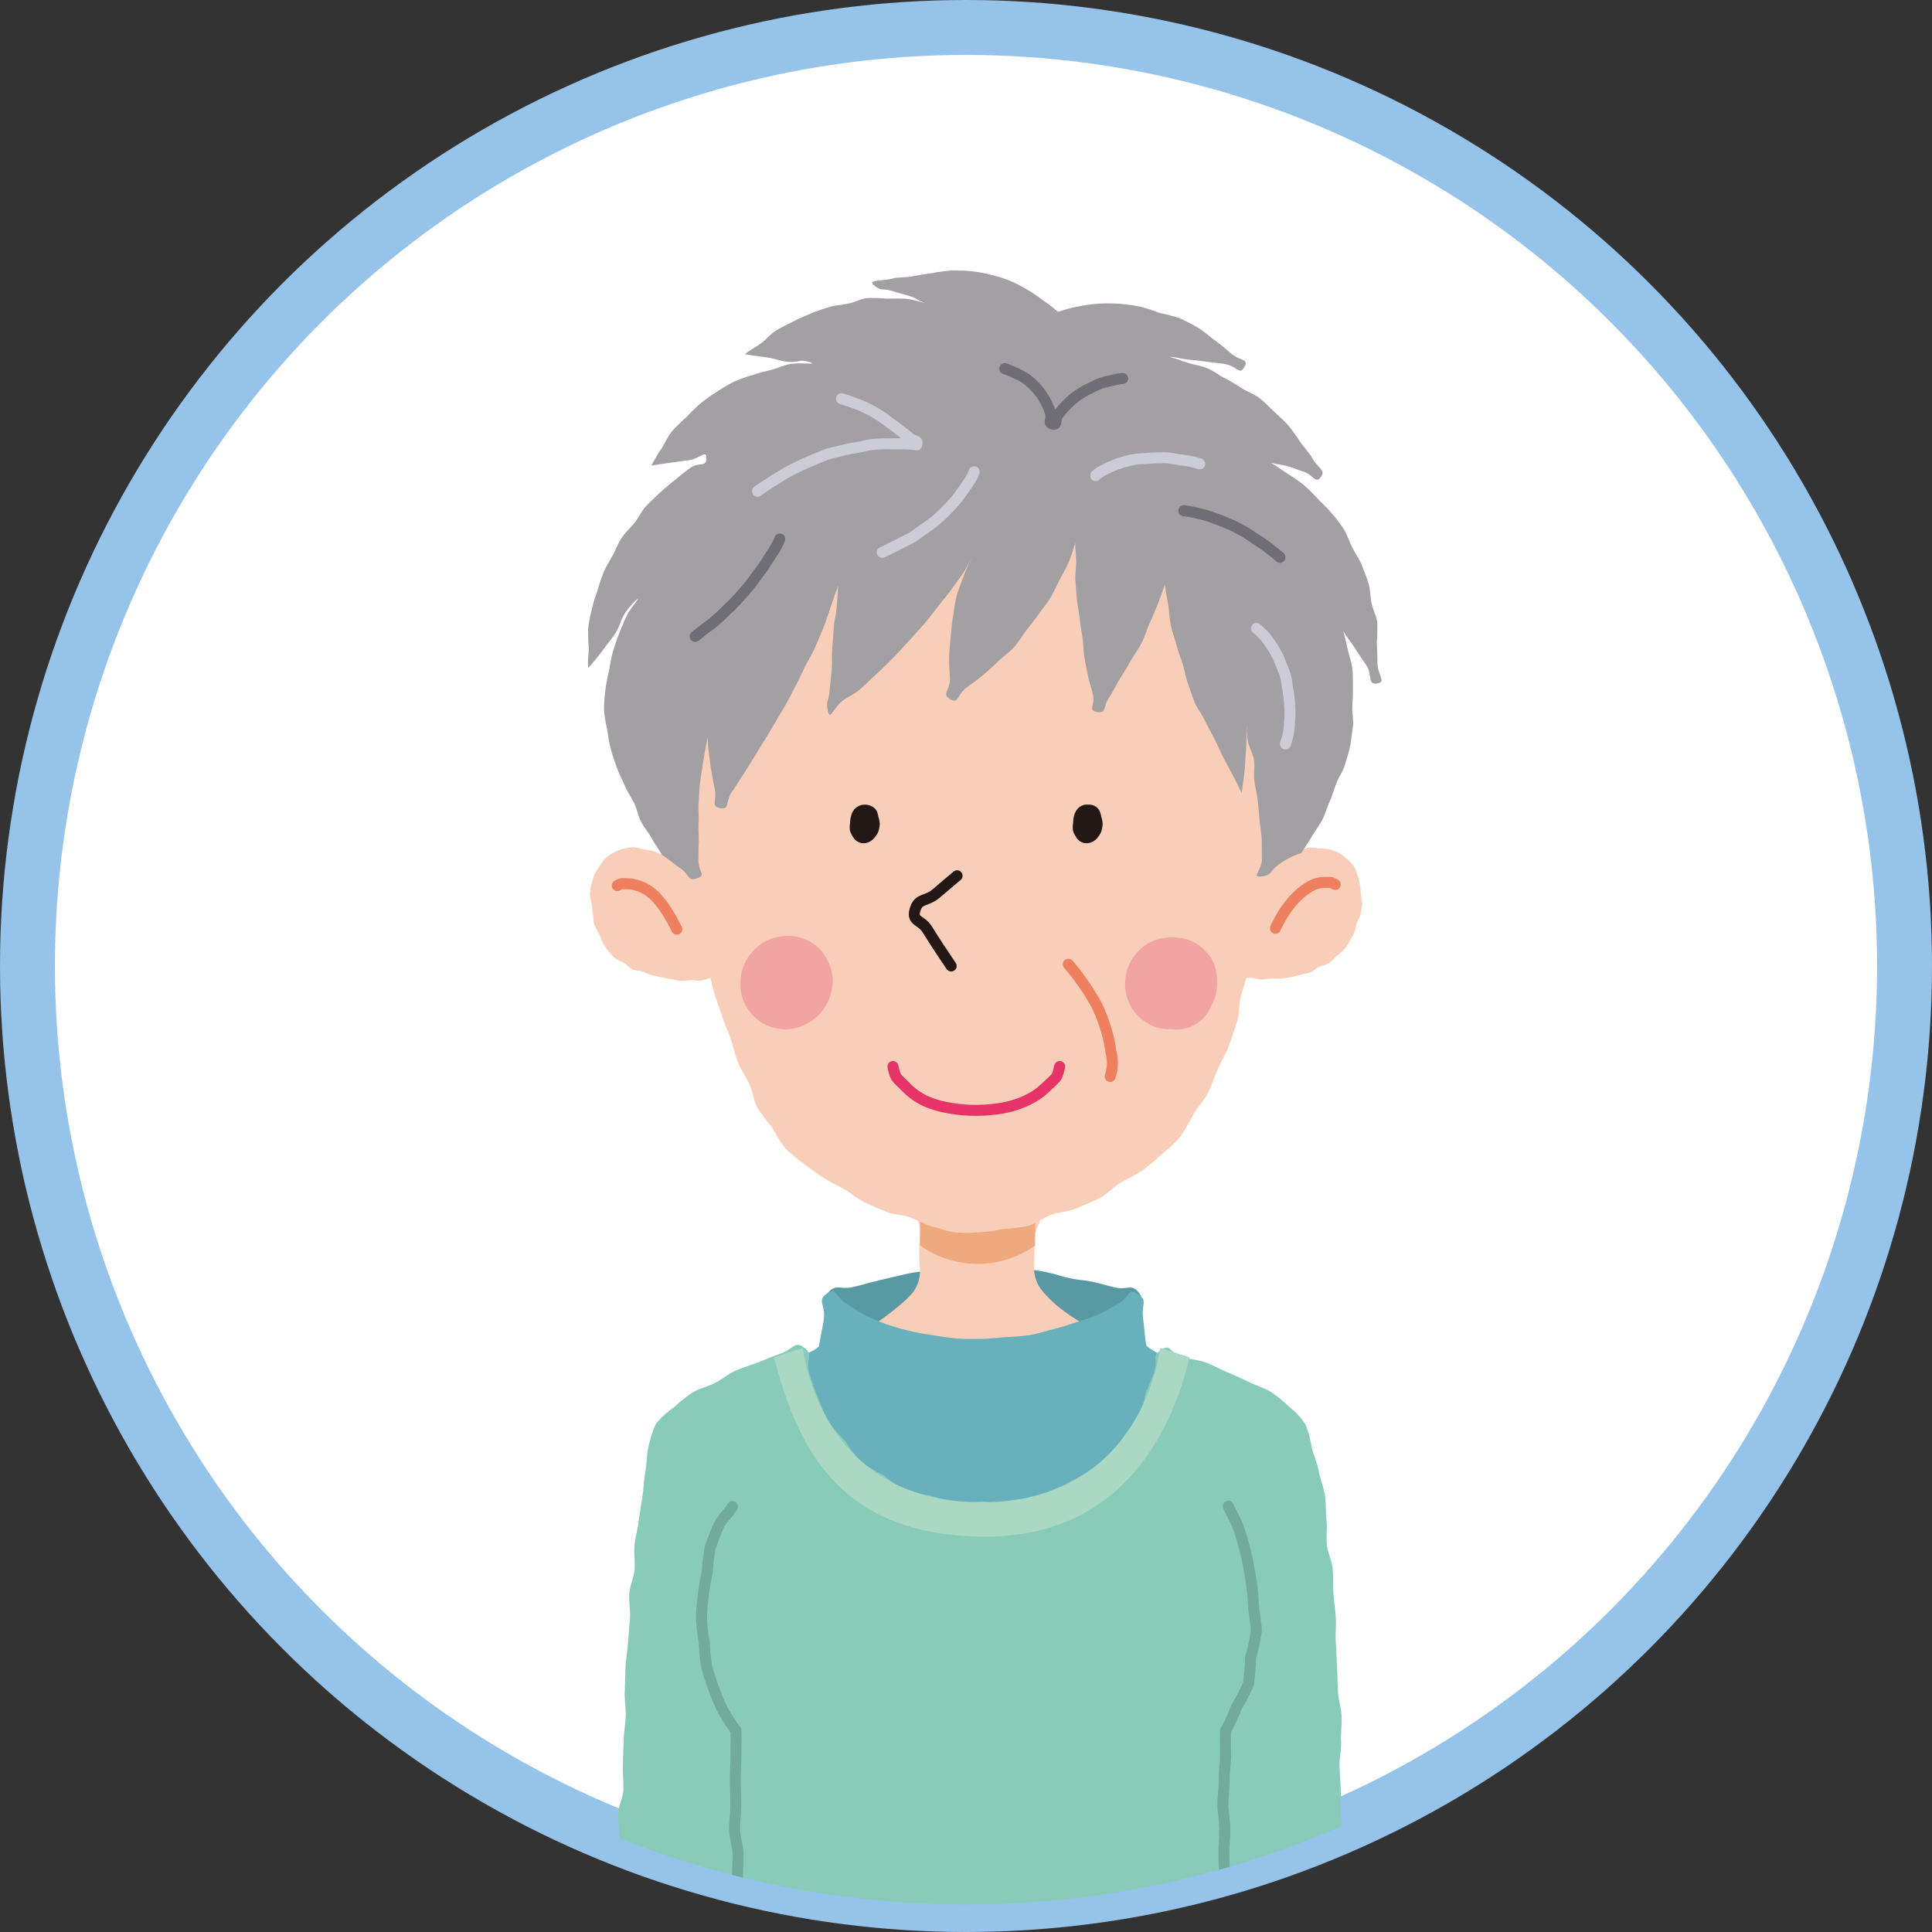 <svg xmlns="http://www.w3.org/2000/svg" xmlns:xlink="http://www.w3.org/1999/xlink" width="140.68" height="140.68" viewBox="0 0 140.68 140.68">
  <rect x="0" y="0" width="140.68" height="140.68" fill="#333333" stroke="none"/>
  <defs>
    <clipPath id="clip-path">
      <circle id="楕円形_916" data-name="楕円形 916" cx="68.34" cy="68.34" r="68.34" transform="translate(0 0)" fill="none"/>
    </clipPath>
  </defs>
  <g id="r60renew_voice_icon03" transform="translate(2 2)">
    <g id="グループ_2135" data-name="グループ 2135">
      <circle id="楕円形_915" data-name="楕円形 915" cx="68.34" cy="68.34" r="68.34" transform="translate(0 0)" fill="#fff" stroke="#96c3e9" stroke-width="4"/>
      <g id="グループ_2134" data-name="グループ 2134" clip-path="url(#clip-path)">
        <g id="グループ_2133" data-name="グループ 2133">
          <path id="パス_11816" data-name="パス 11816" d="M80.69,100.61c-.62.6-.82-.01-1.69-.01s-.86.12-1.73.12-.87-.11-1.73-.11-.87.09-1.73.09H72.08c-.87,0-.87-.08-1.73-.08s-.86.02-1.73.02-.87.08-1.73.08-.87-.07-1.73-.07-.87.07-1.73.07-.87-.09-1.73-.09-.87.06-1.74.06-1.1.58-1.72-.03,0-.84,0-1.69.05-.85.05-1.7-.06-.86-.06-1.71-.02-.86-.02-1.71-.51-1.04.05-1.69c.62-.72.9-.23,1.83-.44s.92-.25,1.84-.47.92-.22,1.85-.44.95-.13,1.88-.34.91-.28,1.84-.5a6.4,6.4,0,0,1,1.87-.41c.84-.01.81.25,1.63.43l1.65.36c.82.18.84.13,1.66.31s.81.24,1.63.42.84.09,1.67.27.82.23,1.64.41,1.14-.31,1.66.35.04.86.03,1.71-.05.85-.06,1.7-.04.85-.06,1.71a6.212,6.212,0,0,0-.05,1.72c.16.87.56,1.06-.05,1.66" fill="#5999a3"/>
          <path id="パス_11817" data-name="パス 11817" d="M79.96,95.94c-.25.87-.57.7-1.14,1.4l-1.15,1.4q-.58.7-1.15,1.4c-.58.7-.55.72-1.12,1.42s-.57.71-1.14,1.41-.66.63-1.23,1.33-.54.73-1.11,1.43-.53.74-1.11,1.44-.29,1.41-1.2,1.42-.57-.76-1.14-1.45-.55-.72-1.13-1.42-.61-.67-1.19-1.37-.63-.66-1.21-1.35-.59-.69-1.17-1.39-.53-.74-1.11-1.44-.57-.71-1.15-1.41-.59-.69-1.18-1.39-.89-.53-1.17-1.4c-.25-.77.61-.3,1.43-.79.42-.25.86-.6,1.34-.93.44-.31.89-.63,1.3-.98a8.123,8.123,0,0,0,1.2-1.11,2.572,2.572,0,0,0,.56-1.51c0-.19-.05-.81-.05-1.53,0-.5.04-1.04.04-1.54,0-.85-.69-1.21.02-1.51.77-.32.82-.03,1.66-.03s.83.05,1.67.05.84-.07,1.68-.07.84-.04,1.68-.04,1.01-.46,1.71,0c.94.62-.07,1.17-.07,2.3,0,.95-.03,1.92-.03,2.25a2.718,2.718,0,0,0,.73,1.62,8.448,8.448,0,0,0,1.3,1.21,16.576,16.576,0,0,0,1.48.99c.54.33,1.08.63,1.55.87.92.47,1.84-.12,1.6.73" fill="#f8ceb9"/>
          <path id="パス_11818" data-name="パス 11818" d="M73.37,88.69a7.2,7.2,0,0,1-8.37,0V81.43h8.37Z" fill="#eeaa7e"/>
          <path id="パス_11819" data-name="パス 11819" d="M90.16,63.21c-.09.6-.31,1.2-.42,1.83-.11.61-.22,1.22-.35,1.84s-.34,1.2-.49,1.81-.36,1.19-.53,1.79-.1,1.28-.28,1.87-.4,1.2-.6,1.78c-.22.6-.57,1.13-.81,1.7-.25.59-.45,1.19-.71,1.73-.29.58-.75,1.04-1.06,1.55a15.344,15.344,0,0,1-.93,1.62,11.017,11.017,0,0,1-1.34,1.28,15.651,15.651,0,0,1-1.42,1.19c-.49.34-1.07.59-1.62.92-.53.31-.95.82-1.51,1.11s-1.14.51-1.71.76-1.25.25-1.82.46c-.6.22-1.11.65-1.68.82a16.152,16.152,0,0,1-1.86.22,10.039,10.039,0,0,1-1.81.24,9.079,9.079,0,0,1-1.73,0c-.53-.09-1.09-.29-1.67-.45-.53-.15-1.04-.45-1.6-.65-.53-.19-1.16-.17-1.7-.4s-1.07-.45-1.59-.7-.96-.67-1.46-.95-1.05-.52-1.52-.83c-.5-.33-.97-.67-1.4-1.01a13.152,13.152,0,0,1-1.34-1.1,11.811,11.811,0,0,1-.97-1.53,17.077,17.077,0,0,1-1.08-1.45c-.28-.51-.33-1.15-.59-1.72-.24-.53-.61-1.03-.83-1.6-.22-.55-.33-1.14-.53-1.72-.19-.56-.46-1.1-.64-1.68s-.41-1.13-.57-1.71-.29-1.16-.45-1.75-.09-1.22-.23-1.8-.46-1.13-.59-1.71-.09-1.22-.21-1.79c-.12-.59-.49-1.14-.59-1.73s-.17-1.2-.24-1.8-.04-1.21-.08-1.81.1-1.21.1-1.81.05-1.2.07-1.8-.03-1.21.03-1.8.19-1.19.29-1.78.2-1.19.33-1.77.27-1.17.44-1.74.34-1.15.56-1.71.44-1.12.7-1.66.5-1.1.8-1.62.7-.98,1.05-1.47.75-.93,1.14-1.38a17.11,17.11,0,0,1,1.1-1.44c.43-.41.97-.72,1.44-1.09a17.006,17.006,0,0,1,1.55-.91c.5-.32.95-.73,1.49-1.01a17.4,17.4,0,0,1,1.6-.85c.55-.21,1.13-.39,1.72-.56.57-.17,1.2-.12,1.8-.25.58-.12,1.16-.25,1.77-.33.59-.08,1.17-.22,1.79-.26.59-.04,1.19-.09,1.81-.09s1.22.02,1.8.05c.62.04,1.19.29,1.77.36.61.07,1.23,0,1.8.11.6.12,1.17.33,1.74.49.59.17,1.2.24,1.75.46a17.348,17.348,0,0,1,1.57.91,16.463,16.463,0,0,1,1.65.73,17.019,17.019,0,0,1,1.35,1.2,17.334,17.334,0,0,1,1.44,1.07,16.874,16.874,0,0,1,1.23,1.31c.38.46.71.96,1.05,1.46a16.929,16.929,0,0,1,.94,1.53c.29.52.74.97.99,1.52s.48,1.11.68,1.67.14,1.21.3,1.79.52,1.1.65,1.69.22,1.18.32,1.78-.05,1.21.01,1.81.05,1.18.08,1.79c.03.59.29,1.18.3,1.79s.07,1.2.05,1.81-.34,1.18-.38,1.78.12,1.21.05,1.81-.1,1.2-.19,1.8" fill="#f8ceb9"/>
          <path id="パス_11820" data-name="パス 11820" d="M63.02,75.66c.2.88.19.74.96,1.51a4.858,4.858,0,0,0,1.47,1.03,7.233,7.233,0,0,0,1.74.49,10.655,10.655,0,0,0,1.8.16,11.608,11.608,0,0,0,1.85-.14,6.967,6.967,0,0,0,1.78-.52,5.2,5.2,0,0,0,1.53-1.01c.81-.78.8-.62,1.01-1.52" fill="none" stroke="#e63368" stroke-linecap="round" stroke-linejoin="round" stroke-width="0.8"/>
          <path id="パス_11821" data-name="パス 11821" d="M58.63,69.53a3.548,3.548,0,0,1-3.37,3.43,3.553,3.553,0,0,1-1.72-.45,3.512,3.512,0,0,1-1.24-1.27,3.365,3.365,0,0,1-.38-1.71,3.269,3.269,0,0,1,.46-1.67,3.347,3.347,0,0,1,1.22-1.23,3.277,3.277,0,0,1,1.67-.47,3.1,3.1,0,0,1,2.93,1.67,3.327,3.327,0,0,1,.44,1.69" fill="#f2a4a2"/>
          <path id="パス_11822" data-name="パス 11822" d="M86.62,69.62a3.254,3.254,0,0,1-.44,1.67,2.731,2.731,0,0,1-2.9,1.65,3.3,3.3,0,0,1-1.69-.4,3.507,3.507,0,0,1-1.24-1.24,3.436,3.436,0,0,1,1.25-4.61,3.32,3.32,0,0,1,1.69-.43,3.365,3.365,0,0,1,1.71.38,3.51,3.51,0,0,1,1.26,1.25,3.393,3.393,0,0,1,.36,1.72" fill="#f2a4a2"/>
          <path id="パス_11823" data-name="パス 11823" d="M67.69,61.77c-.77.64-.76.65-1.52,1.29s-1.32.29-1.56,1.26c-.2.77.47.67.9,1.34s.42.68.86,1.35.45.66.89,1.33" fill="#f8ceb9"/>
          <path id="パス_11824" data-name="パス 11824" d="M67.69,61.77c-.77.64-.76.65-1.52,1.29s-1.32.29-1.56,1.26c-.2.77.47.67.9,1.34s.42.68.86,1.35.45.66.89,1.33" fill="none" stroke="#231815" stroke-linecap="round" stroke-linejoin="round" stroke-width="0.8"/>
          <path id="パス_11825" data-name="パス 11825" d="M59.9,57.92a2.308,2.308,0,0,0-.02.52,1.4,1.4,0,0,0,.22.48.887.887,0,0,0,.74.48,1.015,1.015,0,0,0,.84-.41,1.49,1.49,0,0,0,.29-.47,2.175,2.175,0,0,0,.09-.52,1.843,1.843,0,0,0-.1-.52,1.47,1.47,0,0,0-.16-.5,1.05,1.05,0,0,0-1.6-.04,1.34,1.34,0,0,0-.23.48,2.093,2.093,0,0,0-.07.51" fill="#231815"/>
          <path id="パス_11826" data-name="パス 11826" d="M76.14,57.92a2.307,2.307,0,0,0-.02.52,1.4,1.4,0,0,0,.22.48.873.873,0,0,0,.74.48,1.015,1.015,0,0,0,.84-.41,1.467,1.467,0,0,0,.28-.47,2.175,2.175,0,0,0,.09-.52,1.843,1.843,0,0,0-.1-.52,1.47,1.47,0,0,0-.16-.5.884.884,0,0,0-.79-.39.9.9,0,0,0-.81.35,1.34,1.34,0,0,0-.23.48,2.74,2.74,0,0,0-.06.51" fill="#231815"/>
          <path id="パス_11827" data-name="パス 11827" d="M87.72,68.97a6.027,6.027,0,0,0,.68.22,5.74,5.74,0,0,0,.72.01c.24.02.47.11.71.12s.48-.06.72-.07.48.03.73,0,.48-.05.72-.1.47-.11.71-.17.48-.1.71-.18.4-.3.62-.4a5.1,5.1,0,0,0,.69-.24,5.077,5.077,0,0,0,.54-.5,4.918,4.918,0,0,0,.54-.47,3.282,3.282,0,0,0,.42-.58c.12-.22.26-.42.36-.64a6.219,6.219,0,0,0,.19-.71c.08-.24.23-.45.28-.68a6.6,6.6,0,0,0,.13-.73,5.57,5.57,0,0,0-.11-.73,3.388,3.388,0,0,0-.06-.72,4.772,4.772,0,0,0-.18-.7,3.164,3.164,0,0,0-.29-.68,3.2,3.2,0,0,0-.52-.52,3.144,3.144,0,0,0-.59-.42,3.044,3.044,0,0,0-.68-.24,4.032,4.032,0,0,0-.72-.06,3.777,3.777,0,0,0-.76-.06,4.411,4.411,0,0,0-.72.25,5.779,5.779,0,0,0-.7.29,6.293,6.293,0,0,0-.68.35c-.21.12-.39.31-.61.46-.2.14-.43.25-.64.41s-.36.33-.56.5c-.15.32-.05.23-.1.68-.02.2-.03.45-.06.72-.03.22-.04.46-.08.72-.04.23-.13.45-.18.7-.04.23-.14.45-.2.7-.05.23.01.49-.05.73s-.14.46-.21.7-.13.46-.21.7-.22.44-.3.67-.15.45-.25.68" fill="#f8ceb9"/>
          <path id="パス_11828" data-name="パス 11828" d="M95.22,62.4c-.33-.17-.27-.15-.72-.15a2.309,2.309,0,0,0-.73.12,2.983,2.983,0,0,0-.65.35,3.709,3.709,0,0,0-.57.46,5.236,5.236,0,0,0-.51.53c-.14.18-.3.37-.45.59-.13.2-.26.41-.38.63-.11.2-.23.42-.34.66" fill="none" stroke="#ee8060" stroke-linecap="round" stroke-linejoin="round" stroke-width="0.8"/>
          <path id="パス_11829" data-name="パス 11829" d="M50.45,69.04a6.236,6.236,0,0,1-.71.16,4.768,4.768,0,0,1-.7.2c-.24.03-.48-.04-.73-.03s-.48.06-.73.05-.47-.1-.72-.13-.47-.08-.71-.13-.47-.09-.71-.16-.45-.18-.68-.26-.5-.06-.72-.16-.38-.33-.58-.45a6.651,6.651,0,0,1-.65-.34,4.985,4.985,0,0,1-.5-.53,3.533,3.533,0,0,1-.41-.6c-.12-.22-.19-.45-.29-.67s-.25-.43-.33-.66-.05-.5-.1-.73a5.9,5.9,0,0,1-.09-.72,6.681,6.681,0,0,1-.14-.73,4.434,4.434,0,0,1,.11-.73,5.169,5.169,0,0,1,.21-.7,3.55,3.55,0,0,1,.38-.62,3.144,3.144,0,0,1,.42-.59,3.22,3.22,0,0,1,.6-.42,2.924,2.924,0,0,1,.68-.27,4.1,4.1,0,0,1,.73-.14,3.651,3.651,0,0,1,.75.17,5.128,5.128,0,0,1,.75.13,5.9,5.9,0,0,1,.71.29c.22.11.44.23.67.36.21.12.46.21.68.36.2.14.39.33.59.49s.43.3.63.47c.16.32-.04.3,0,.75.02.2.06.44.1.72.03.22.08.46.13.71.03.22.02.47.07.72.04.23.04.48.1.72s.23.44.29.68.11.47.18.71.14.46.22.69.1.48.18.71.19.45.29.68" fill="#f8ceb9"/>
          <path id="パス_11830" data-name="パス 11830" d="M42.95,62.48c.33-.17.27-.13.71-.13a2.253,2.253,0,0,1,.72.12,2.948,2.948,0,0,1,.68.29,3.7,3.7,0,0,1,.59.45c.16.16.32.35.49.55.14.18.28.39.42.61.13.2.25.4.38.63.11.2.22.43.34.66" fill="none" stroke="#ee8060" stroke-linecap="round" stroke-linejoin="round" stroke-width="0.8"/>
          <path id="パス_11831" data-name="パス 11831" d="M98.27,47.75c.72-.04.02-.62.03-1.52,0-.41-.02-.9-.05-1.44a13.77,13.77,0,0,0,.04-1.46c-.06-.46-.31-.91-.42-1.4-.09-.46-.08-.96-.22-1.44-.13-.45-.32-.9-.5-1.36-.17-.44-.47-.84-.69-1.28-.21-.42-.35-.9-.61-1.32a11.7,11.7,0,0,0-.88-1.15c-.3-.37-.66-.69-1-1.04a12.421,12.421,0,0,0-1.03-1.02,13.836,13.836,0,0,0-1.19-.83c-.39-.26-.79-.55-1.22-.79.41.1.83.14,1.21.24.43.12.82.3,1.16.4.7.21.88.9,1.25.43.44-.57-.17-.64-.61-1.43-.2-.36-.55-.72-.87-1.17a12.7,12.7,0,0,0-.85-1.18c-.3-.34-.67-.67-1.05-1.02-.34-.31-.67-.68-1.07-.99-.37-.28-.85-.44-1.28-.71-.4-.25-.8-.51-1.25-.74-.42-.21-.81-.53-1.27-.72-.44-.18-.93-.24-1.41-.39-.45-.14-.84-.31-1.32-.43.44,0,.83.14,1.31.19s.94.09,1.39.16c.5.07.98.11,1.39.18.81.15.99.82,1.34.22.38-.64-.33-.43-1.02-1.05a14.586,14.586,0,0,0-1.16-.94c-.38-.27-.75-.63-1.21-.9a13.993,13.993,0,0,0-1.34-.69,14.792,14.792,0,0,0-1.46-.38,10.4,10.4,0,0,0-1.43-.46,11.883,11.883,0,0,0-1.49-.2,12.635,12.635,0,0,0-1.51-.01,13.672,13.672,0,0,0-1.49.21,12.194,12.194,0,0,0-1.46.39,9.2,9.2,0,0,0-1.13-.87,9.611,9.611,0,0,0-1.17-.79,10.072,10.072,0,0,0-1.27-.64,11.941,11.941,0,0,0-1.37-.42,11.738,11.738,0,0,0-1.42-.25c-.48-.04-.97-.04-1.43-.04a12.449,12.449,0,0,0-1.42.2c-.5.05-.97.15-1.41.23-.52.09-1.03.05-1.42.15-.85.22-1.87.07-1.32.52.51.42.63.18,1.26.38s.64.17,1.27.37.59.31,1.21.54a10.431,10.431,0,0,0-1.38-.33,13.444,13.444,0,0,0-1.43-.01,13.292,13.292,0,0,0-1.44-.05c-.45.05-.89.3-1.38.41-.44.1-.94.1-1.41.25-.44.14-.89.29-1.35.48-.42.18-.87.36-1.31.59-.41.21-.84.42-1.26.68-.39.24-.69.66-1.1.94-.38.26-.72.43-1.11.74.53.1.99.15,1.51.22.58.07,1.11.29,1.59.33.95.08.84-.22,1.61.03.68.22-.54,0-1.42.14-.4.07-.85.28-1.37.42-.43.12-.9.21-1.38.39a11.07,11.07,0,0,0-1.36.48,13.5,13.5,0,0,0-1.24.74,12.269,12.269,0,0,0-1.18.84,13.922,13.922,0,0,0-1.03,1.01,12.3,12.3,0,0,0-1.04,1.01c-.29.36-.48.82-.75,1.24a13.963,13.963,0,0,0-.75,1.26c.48-.08.95-.14,1.35-.2.51-.07.95-.14,1.32-.18.86-.1,1.34-.82,1.34-.16,0,.71-.51.23-1.22.74-.33.24-.7.54-1.11.88-.34.28-.71.57-1.08.92-.33.31-.69.63-1.02.99-.31.34-.5.8-.8,1.18-.29.36-.66.68-.93,1.08s-.42.84-.65,1.26-.48.8-.67,1.24a14.04,14.04,0,0,0-.45,1.34c-.14.44-.31.88-.41,1.35a12.2,12.2,0,0,0-.27,1.39,13.7,13.7,0,0,0,.04,1.42c0,.49-.09,1.01-.04,1.49a15.274,15.274,0,0,0,1.03-1.25c.3-.41.64-.82.92-1.24.31-.46.43-1.01.67-1.4a5.4,5.4,0,0,1,1.03-1.19c-.24.43-.61.8-.81,1.21-.22.45-.39.89-.57,1.32-.18.46-.33.92-.47,1.36-.14.47-.2.95-.29,1.41a12.381,12.381,0,0,0-.26,1.41,11.749,11.749,0,0,0-.1,1.44,11.816,11.816,0,0,0,.23,1.43c.08.46.14.94.27,1.41.12.45.28.91.44,1.36s.38.86.58,1.31c.18.43.46.82.68,1.27.2.42.28.91.5,1.35.21.41.55.78.78,1.21.22.41.5.77.74,1.2.5.31.88.68,1.28.93.8.52.54,1.02,1.29.77.67-.22.1-.41.09-1.3,0-.4,0-.87.02-1.4.01-.43-.04-.9-.01-1.41.03-.44-.04-.92,0-1.41.04-.45.04-.92.1-1.41.06-.45.13-.92.21-1.4.07-.45.15-.92.24-1.39.09-.45.2-.91.32-1.38.11-.45.25-.9.39-1.36s.34-.88.5-1.32.25-.91.43-1.35.52-.8.72-1.22.39-.85.62-1.26.33-.9.59-1.29.57-.76.86-1.13a11.175,11.175,0,0,1,1.06-1,12.521,12.521,0,0,1,1.01-1.05,12.7,12.7,0,0,1,1.19-.84c.41-.25.87-.42,1.31-.64s.91-.32,1.36-.51.88-.4,1.34-.55.9-.36,1.38-.48.94-.26,1.42-.35.96-.13,1.45-.2.96-.15,1.45-.19.98.08,1.46.07.97.05,1.45.06.97-.08,1.46-.05.96.11,1.45.17.97.11,1.44.2.95.22,1.42.33.96.2,1.42.34.96.21,1.41.38.83.56,1.26.76a14.3,14.3,0,0,1,1.31.62c.43.24.83.51,1.22.77.4.28.8.55,1.16.86a12.378,12.378,0,0,1,1.05.99,9.758,9.758,0,0,1,.95,1.09,14.355,14.355,0,0,1,.88,1.14c.24.41.43.85.65,1.29s.44.85.62,1.29.26.92.41,1.38.28.92.41,1.37.37.89.48,1.36.04.98.13,1.44c.1.48.38.91.45,1.38s-.04.99.02,1.45c.06.49.19.95.24,1.41.05.5.11.97.14,1.43.04.51.14.99.16,1.43.02.54.01,1.02.02,1.43.01.9-.79,1.38-.08,1.32.87-.07.61-.42,1.4-.93a4.948,4.948,0,0,1,1.54-.77c.25-.4.52-.78.76-1.19s.54-.79.76-1.21.34-.89.54-1.33.32-.89.49-1.34.47-.84.61-1.3.29-.91.39-1.38.14-.95.21-1.43-.06-.96-.04-1.44.06-.94.04-1.42a13.733,13.733,0,0,0-.04-1.43c-.07-.46-.23-.92-.34-1.39-.11-.45-.18-.87-.33-1.33.23.42.54.77.82,1.21s.59.89.85,1.27c.5.72.05,1.42.81,1.37" fill="#a3a0a4"/>
          <path id="パス_11832" data-name="パス 11832" d="M88.41,39.23c-.05-.18-.45-.49-1.07-.96-.33-.25-.68-.62-1.14-.92-.38-.25-.85-.43-1.3-.69-.4-.24-.83-.47-1.28-.71-.41-.23-.83-.48-1.28-.71-.43-.21-.87-.41-1.33-.62-.44-.2-.84-.52-1.29-.71s-.95-.26-1.41-.44-.89-.4-1.36-.56-.93-.32-1.4-.46-.94-.31-1.41-.42-.98-.11-1.46-.21-.97-.17-1.45-.23-.98-.11-1.46-.13a14.419,14.419,0,0,0-1.47.02c-.48.02-.96-.04-1.43,0s-.93.2-1.4.28-.97.04-1.43.14-.9.33-1.35.46-.94.2-1.38.36-.85.45-1.28.64-.9.33-1.32.54-.88.39-1.29.62-.79.54-1.19.79-.83.49-1.21.76c-.4.28-.75.61-1.11.89-.39.31-.77.59-1.11.9-.37.33-.67.7-.99,1.02-.35.36-.66.72-.94,1.06a11.324,11.324,0,0,0-.84,1.14,3.879,3.879,0,0,0-.57,1.28c-.07.48-.09.97-.14,1.45s-.11.97-.13,1.45-.07.98-.07,1.46.13.98.15,1.46c.02.5-.06.99-.03,1.46.04.5.2.98.26,1.44.06.51.02,1,.08,1.46.07.52.12,1.01.19,1.45.1.54.18,1.03.27,1.43.19.9-.32,1.29.39,1.42.74.13.35-.45.89-1.22.24-.35.51-.77.82-1.25.25-.38.51-.82.79-1.27.25-.4.51-.83.79-1.28.25-.41.51-.84.77-1.29.24-.42.51-.84.76-1.29.24-.43.46-.87.7-1.33.23-.44.44-.89.66-1.35s.5-.87.7-1.33.4-.92.59-1.38.34-.94.51-1.42.32-.95.48-1.42c.1-.17.13-.46.13-.3-.03.76-.04.76-.1,1.51s-.15.75-.21,1.51-.05.76-.11,1.51.02.76-.04,1.52-.09.76-.15,1.52-.3.78-.12,1.52c.16.69.39-.28,1.14-.83.32-.23.77-.42,1.19-.77.32-.27.65-.62,1.03-.96.32-.3.66-.62,1.02-.97.31-.31.64-.65.98-1.02.3-.33.63-.67.95-1.04.3-.34.62-.68.93-1.06.29-.35.57-.73.87-1.11.28-.36.59-.72.87-1.11.27-.37.55-.75.83-1.15.26-.38.42-.78.68-1.18a8.857,8.857,0,0,0-.6,1.33,15.056,15.056,0,0,0-.51,1.42c-.13.49-.19,1-.27,1.49-.09.51-.13,1.01-.17,1.5-.05.53-.11,1.04-.12,1.51-.02.56.05,1.07.06,1.51.03.92-.64,1.17.01,1.55s.49-.34,1.25-.88c.34-.24.74-.54,1.18-.9.35-.29.71-.63,1.1-1,.34-.32.76-.61,1.12-.99.32-.35.55-.8.88-1.21.3-.38.61-.76.9-1.18.27-.4.61-.77.87-1.21.25-.42.45-.87.68-1.32s.49-.86.68-1.33c.18-.45.3-.88.46-1.36,0,.46.05.86.06,1.33s-.08.94-.05,1.4.06.94.11,1.4.14.93.2,1.39.13.93.2,1.38c.07.48.06.96.14,1.4.08.49.18.95.26,1.37.1.52.27.96.36,1.35.18.85-.39,1.18.3,1.29.75.11.38-.33.92-1.12.24-.35.46-.82.76-1.31.24-.39.51-.83.78-1.3.23-.42.55-.82.79-1.3.22-.44.36-.93.57-1.41.2-.45.41-.91.6-1.4.18-.46.35-.95.52-1.44.06.5.16.99.24,1.46.08.5.09,1,.19,1.47.1.5.28.96.4,1.43.13.49.31.95.46,1.4.15.48.22.98.38,1.43.18.48.32.95.5,1.39.2.47.52.86.73,1.3.22.46.46.88.68,1.3.24.45.41.91.63,1.33.24.44.46.88.69,1.3.24.44.48.94.69,1.37.07-.41.15-.99.21-1.56.05-.46.06-.96.1-1.5.04-.48.04-.98.07-1.5.03-.49.06-.99.08-1.5.02-.49.04-1,.05-1.5s.13-1,.13-1.5-.05-1.01-.06-1.51-.03-1.02-.05-1.51c-.02-.52-.12-1.02-.15-1.5-.04-.53-.1-1.03-.16-1.49a11.939,11.939,0,0,0-.21-1.48" fill="#a3a0a4"/>
          <path id="パス_11833" data-name="パス 11833" d="M75.79,68.21a14.465,14.465,0,0,1,1.1,1.43,14.933,14.933,0,0,1,.95,1.53,10.653,10.653,0,0,1,.66,1.67,8.8,8.8,0,0,1,.39,1.75,3.117,3.117,0,0,1-.05,1.79" fill="none" stroke="#ee8060" stroke-linecap="round" stroke-linejoin="round" stroke-width="0.8"/>
          <path id="パス_11834" data-name="パス 11834" d="M71.16,24.84a6.331,6.331,0,0,1,.74.31,5.376,5.376,0,0,1,.72.37,4.557,4.557,0,0,1,.62.51,4.919,4.919,0,0,1,.53.61,5.8,5.8,0,0,1,.42.69,4.673,4.673,0,0,1,.3.75c.15.46-.22.7.16.8s.12-.31.41-.7a6.076,6.076,0,0,1,.51-.6c.17-.17.36-.36.57-.54a7.313,7.313,0,0,1,.65-.46,5.728,5.728,0,0,1,.7-.36,6.642,6.642,0,0,1,.71-.33,7.882,7.882,0,0,1,.77-.19,6.337,6.337,0,0,1,.78-.14" fill="none" stroke="#6f6d75" stroke-linecap="round" stroke-linejoin="round" stroke-width="0.8"/>
          <path id="パス_11835" data-name="パス 11835" d="M77.78,32.63a2.151,2.151,0,0,1,.65-.43,6.037,6.037,0,0,1,.71-.33,7.562,7.562,0,0,1,1.52-.42c.24-.04.51-.04.78-.06.25-.02.51-.05.79-.05.25,0,.52-.02.79,0,.25.02.51.08.78.12.25.04.52.06.79.12a7.846,7.846,0,0,1,.77.19" fill="none" stroke="#cccbd8" stroke-linecap="round" stroke-linejoin="round" stroke-width="0.8"/>
          <path id="パス_11836" data-name="パス 11836" d="M53.16,33.77c.22-.17.45-.31.68-.47s.47-.29.7-.44.46-.29.7-.43.49-.26.73-.38.49-.24.75-.35.5-.22.76-.32.51-.22.77-.31.54-.13.8-.2.54-.13.8-.19.54-.09.81-.14.53-.14.81-.17.55-.03.82-.05.55,0,.83,0,.55-.01.83,0,.53.04.8.07c.13-.39-.2-.21-.58-.55-.18-.15-.4-.32-.64-.51-.2-.15-.42-.31-.65-.48-.21-.15-.42-.33-.66-.48-.22-.14-.45-.3-.69-.43s-.48-.24-.73-.36-.51-.19-.76-.29-.51-.18-.77-.26" fill="none" stroke="#cccbd8" stroke-linecap="round" stroke-linejoin="round" stroke-width="0.8"/>
          <path id="パス_11837" data-name="パス 11837" d="M84.2,35.19a7.048,7.048,0,0,1,.78.13c.25.05.51.12.77.19s.49.16.75.25c.24.09.49.18.73.29s.49.19.72.31.46.25.69.38.44.28.66.43.44.28.66.43.42.31.63.48a7.373,7.373,0,0,1,.61.5" fill="none" stroke="#6f6d75" stroke-linecap="round" stroke-linejoin="round" stroke-width="0.8"/>
          <path id="パス_11838" data-name="パス 11838" d="M54.78,37.25a5.688,5.688,0,0,1-.35.71c-.11.19-.27.4-.43.66-.13.2-.26.43-.42.66-.14.2-.31.41-.47.63-.15.2-.29.42-.47.64q-.24.3-.51.6c-.17.19-.34.39-.53.59s-.36.38-.56.56-.37.37-.57.55-.39.35-.59.52-.43.31-.64.47-.4.34-.62.5" fill="none" stroke="#6f6d75" stroke-linecap="round" stroke-linejoin="round" stroke-width="0.8"/>
          <path id="パス_11839" data-name="パス 11839" d="M68.93,32.35a2.942,2.942,0,0,1-.37.73c-.12.2-.28.42-.47.68-.14.2-.3.43-.49.66-.17.2-.36.4-.56.61a8.139,8.139,0,0,1-.59.58c-.19.18-.4.35-.63.53-.21.16-.44.31-.68.48-.22.15-.44.33-.68.48s-.48.25-.73.38-.48.26-.74.38c-.24.12-.49.25-.75.36" fill="none" stroke="#cccbd8" stroke-linecap="round" stroke-linejoin="round" stroke-width="0.8"/>
          <path id="パス_11840" data-name="パス 11840" d="M87.39,98.8c-.63-.53-.79-.27-1.53-.61s-.7-.44-1.45-.79-.77-.3-1.52-.64a3.784,3.784,0,0,1-1.43-.79c-.1-.71-.14-1.34-.22-1.91-.16-1.17.4-1.33-.43-1.86-.73-.46-.49.25-1.44.77-.43.23-.92.54-1.52.8-.49.21-1.04.36-1.63.56-.51.17-1.06.35-1.65.49-.53.13-1.08.32-1.68.41-.55.08-1.12.1-1.72.14-.56.04-1.13.12-1.73.12s-1.16.02-1.71-.02c-.59-.05-1.15-.15-1.69-.23-.59-.09-1.15-.17-1.68-.3-.59-.14-1.14-.29-1.65-.46a16.173,16.173,0,0,1-1.58-.64,12.409,12.409,0,0,1-1.45-.9c-.93-.52-.73-1.24-1.43-.77-.83.56-.1.74-.27,1.93-.08.58-.24,1.22-.35,1.94-.65.55-.75.38-1.53.73s-.77.38-1.55.72-.84.22-1.62.56-.93.14-1.6.69c-.71.58-.1.77-.13,1.89-.01.53.08,1.14.13,1.82a15.189,15.189,0,0,0,.15,1.82,15.66,15.66,0,0,0,.43,1.77,14.071,14.071,0,0,0,.7,1.69,13.181,13.181,0,0,0,.79,1.66,14.043,14.043,0,0,0,1.24,1.35,12.836,12.836,0,0,0,1.27,1.29A10.192,10.192,0,0,0,58.95,114a15.5,15.5,0,0,0,1.63.82c.55.2,1.16.28,1.78.44.57.15,1.14.37,1.76.48.58.1,1.2.02,1.83.08.58.06,1.18.24,1.81.27.59.03,1.2,0,1.83,0s1.23-.01,1.81-.04c.63-.03,1.24.04,1.82-.02.63-.07,1.2-.33,1.77-.43.62-.11,1.25-.08,1.81-.22.61-.16,1.19-.36,1.73-.55a15.329,15.329,0,0,0,1.62-.83,15.077,15.077,0,0,0,1.55-.91,14.261,14.261,0,0,0,1.48-1.03,12.683,12.683,0,0,0,2.28-2.78,12.511,12.511,0,0,0,1.01-1.52,12.95,12.95,0,0,0,.55-1.74,15.5,15.5,0,0,0,.35-1.78,14.464,14.464,0,0,0,.12-1.81c.03-.68.17-1.29.14-1.81-.06-1.1.42-1.21-.27-1.8" fill="#68b0bb"/>
          <path id="パス_11841" data-name="パス 11841" d="M96.16,162.25c.84-.3.15-.67.16-1.82,0-.5-.22-1.1-.22-1.78,0-.54.23-1.14.23-1.78,0-.56-.16-1.15-.16-1.78,0-.57-.17-1.16-.17-1.78,0-.57.28-1.17.28-1.79,0-.58-.26-1.17-.26-1.78,0-.58.07-1.18.07-1.78,0-.58.12-1.18.11-1.78s.09-1.18.09-1.78-.04-1.18-.05-1.78-.38-1.18-.39-1.78.04-1.18.03-1.78,0-1.18-.01-1.78.2-1.19.18-1.79.05-1.19.04-1.78-.21-1.19-.22-1.78-.22-1.19-.24-1.78.03-1.19,0-1.79-.07-1.19-.09-1.79.14-1.2.11-1.8.07-1.2.04-1.79-.23-1.19-.26-1.78-.04-1.2-.07-1.79-.05-1.2-.09-1.79.03-1.21,0-1.79c-.04-.61-.13-1.2-.17-1.78-.05-.61,0-1.21-.06-1.79-.05-.61-.36-1.18-.42-1.75-.06-.62.03-1.22-.03-1.79-.07-.62-.03-1.23-.11-1.79-.09-.63-.34-1.2-.44-1.74-.12-.65-.38-1.2-.51-1.71a9.222,9.222,0,0,0-.45-1.72,4.862,4.862,0,0,0-1.16-1.28,10.954,10.954,0,0,0-1.35-1.11c-.48-.29-1.06-.46-1.59-.72s-1.06-.5-1.59-.72c-.55-.23-1.07-.52-1.59-.72-.6-.22-1.22-.23-1.7-.39-.99-.33-.82-1.01-1.54-.53s-.23.54-.5,1.55a15.918,15.918,0,0,1-.64,1.58,13.2,13.2,0,0,1-.44,1.69,14.117,14.117,0,0,1-1.07,1.36,12.975,12.975,0,0,1-.99,1.42,12.518,12.518,0,0,1-1.39,1.03,10.9,10.9,0,0,1-1.46.89,13.019,13.019,0,0,1-1.55.72,12.368,12.368,0,0,1-1.62.61,14.22,14.22,0,0,1-1.7.33c-.55.05-1.14-.14-1.74-.14a17.514,17.514,0,0,1-1.89.06,12.223,12.223,0,0,1-1.83-.49,13.634,13.634,0,0,1-1.85-.41,10.277,10.277,0,0,1-1.56-1.08,12.723,12.723,0,0,1-1.63-.96,11.5,11.5,0,0,1-1.14-1.51,14.553,14.553,0,0,1-1.24-1.43,14.849,14.849,0,0,1-.74-1.74A14.456,14.456,0,0,1,56.94,98c-.32-1.09.35-1.33-.4-1.88-.7-.51-.75.12-1.74.46-.48.16-1.02.4-1.62.63-.51.19-1.08.37-1.63.6-.53.23-.98.64-1.5.9s-1.13.38-1.61.68a10.413,10.413,0,0,0-1.37,1.09,5.938,5.938,0,0,0-1.31,1.2,7.97,7.97,0,0,0-.55,1.74c-.13.5-.1,1.12-.22,1.78-.1.54-.12,1.14-.21,1.77-.08.56-.19,1.14-.27,1.76-.06.57-.24,1.15-.3,1.76-.06.57.04,1.18,0,1.79-.05.58-.34,1.15-.39,1.76-.04.58.09,1.19.05,1.79-.04.58-.1,1.18-.14,1.78s-.15,1.17-.18,1.78c-.03.59-.03,1.18-.06,1.79-.03.59.1,1.19.07,1.79s-.13,1.18-.15,1.78-.04,1.19-.06,1.78.06,1.19.04,1.78-.36,1.18-.38,1.77.14,1.19.12,1.79-.09,1.19-.11,1.78.11,1.2.1,1.79.07,1.2.06,1.79-.11,1.19-.12,1.79.07,1.2.06,1.79-.04,1.2-.05,1.79-.2,1.2-.21,1.79-.1,1.2-.1,1.78c0,.61.04,1.2.04,1.79,0,.61-.11,1.2-.11,1.79,0,.61.33,1.21.32,1.79,0,.62-.14,1.21-.14,1.79,0,.62-.03,1.22-.03,1.78,0,.63.06,1.22.06,1.78,0,.65-.15,1.24-.15,1.78,0,.68.1,1.28.1,1.78,0,1.14-.82,1.35.01,1.65s.84-.03,1.73-.03.89.29,1.77.29.89-.22,1.77-.22.89-.1,1.77-.1.89.08,1.77.08.89.07,1.77.07h1.78c.89,0,.89-.14,1.78-.14s.89.28,1.77.28.89-.29,1.77-.29.89.26,1.77.26.89.08,1.78.08.89.02,1.78.02.89.02,1.78.02.89-.2,1.78-.2.89.2,1.78.2.89-.18,1.78-.18.89.14,1.78.14.89-.25,1.78-.25.89.14,1.78.14.89-.12,1.78-.12.89-.07,1.77-.07.89.17,1.78.17.89-.07,1.78-.07.89.11,1.78.11.89-.09,1.78-.09.89.16,1.78.16.89-.31,1.78-.31a10.733,10.733,0,0,1,1.77.3,2.727,2.727,0,0,0,1.81-.08" fill="#88cbb9"/>
          <path id="パス_11842" data-name="パス 11842" d="M51.33,107.7c-.29.51-.78.9-1.01,1.42s-.44,1.08-.62,1.63a14.316,14.316,0,0,0-.2,1.73,16.585,16.585,0,0,0-.29,1.69,14.212,14.212,0,0,0-.13,1.71,13.991,13.991,0,0,0,.2,1.71,14.109,14.109,0,0,0,.17,1.72,15.788,15.788,0,0,0,.52,1.65,15.059,15.059,0,0,0,.68,1.6,13.817,13.817,0,0,0,.94,1.45c.02.51,0,1.11,0,1.8,0,.55-.05,1.16-.05,1.81,0,.57.04,1.17.04,1.81,0,.58-.09,1.18-.09,1.81,0,.59.26,1.19.25,1.81,0,.59-.04,1.19-.04,1.81,0,.6-.2,1.2-.21,1.81s.22,1.21.21,1.82-.22,1.2-.23,1.81-.13,1.21-.14,1.81-.01,1.21-.03,1.82.12,1.21.1,1.82-.21,1.21-.23,1.81.14,1.23.12,1.82c-.02.62-.01,1.23-.03,1.82-.02.62-.01,1.23-.03,1.82-.02.63-.17,1.23-.19,1.81-.02.64-.04,1.24-.06,1.82-.02.65.16,1.26.14,1.82-.02.69-.27,1.29-.29,1.8-.04,1.15.26.91.23,1.82" fill="none" stroke="#72aa9c" stroke-linecap="round" stroke-linejoin="round" stroke-width="0.8"/>
          <path id="パス_11843" data-name="パス 11843" d="M87.44,107.67c.25.57.59,1.11.79,1.72.2.59.36,1.2.51,1.82s.25,1.23.35,1.86.15,1.25.19,1.88.21,1.27.19,1.9a15.077,15.077,0,0,1-.41,1.86,14.907,14.907,0,0,1-.16,1.91,13.675,13.675,0,0,1-.88,1.7,11.491,11.491,0,0,1-.78,1.71c-.02.51,0,1.08,0,1.78,0,.55-.1,1.16-.1,1.81,0,.57-.09,1.18-.09,1.81,0,.58.14,1.18.14,1.81,0,.59-.08,1.19-.07,1.81,0,.59.06,1.19.07,1.81,0,.59-.08,1.2-.07,1.81s.1,1.2.11,1.81.03,1.21.04,1.81-.08,1.21-.07,1.82.27,1.21.29,1.81-.02,1.22,0,1.82-.04,1.22-.03,1.82-.07,1.22-.06,1.82c.02.62.22,1.22.24,1.81.02.62-.21,1.24-.19,1.82.02.63.06,1.23.07,1.81.02.64.01,1.24.03,1.82.02.65.21,1.25.23,1.81.02.69-.16,1.3-.14,1.82.04,1.15.3.89.33,1.8" fill="none" stroke="#72aa9c" stroke-linecap="round" stroke-linejoin="round" stroke-width="0.8"/>
          <path id="パス_11844" data-name="パス 11844" d="M88.53,136.99c-.3-.29-.43.01-.85.01H85.14c-.42,0-.42.02-.85.02s-.43-.01-.85-.01-.43-.03-.85-.03-.55-.28-.86,0c-.29.28.02.42.02.83v1.64c0,.41-.03.41-.03.82s-.28.54.02.82.42,0,.85,0h1.7c.43,0,.42-.02.84-.02s.42.03.85.03.43-.03.85-.03.43.03.85.03.54.28.84-.02c.29-.28,0-.4,0-.81s.01-.41.01-.82.01-.41.01-.82-.1-.42-.02-.82c.1-.43.31-.54.01-.82" fill="#abd8c2"/>
          <path id="パス_11845" data-name="パス 11845" d="M88.53,136.99c-.3-.29-.43.01-.85.01H85.14c-.42,0-.42.02-.85.02s-.43-.01-.85-.01-.43-.03-.85-.03-.55-.28-.86,0c-.29.28.02.42.02.83v1.64c0,.41-.03.41-.03.82s-.28.54.02.82.42,0,.85,0h1.7c.43,0,.42-.02.84-.02s.42.03.85.03.43-.03.85-.03.43.03.85.03.54.28.84-.02c.29-.28,0-.4,0-.81s.01-.41.01-.82.01-.41.01-.82-.1-.42-.02-.82C88.62,137.38,88.83,137.27,88.53,136.99Z" fill="none" stroke="#72aa9c" stroke-linecap="round" stroke-linejoin="round" stroke-width="0.8"/>
          <path id="パス_11846" data-name="パス 11846" d="M81.74,141.1c-.43.17,0,.33,0,.91,0,.26.03.57.03.92,0,.28-.08.59-.08.92,0,.29.06.6.06.92,0,.3.03.61.03.92v.93c0,.3-.08.61-.08.92s.08.62.08.93-.03.62-.03.93-.01.62-.01.93.03.63.03.93v2.79c0,.35.01.66.01.93v.92a.8.8,0,0,0,.44.67,2.773,2.773,0,0,0,.77.39,5.516,5.516,0,0,0,.86.14,7.731,7.731,0,0,0,.86.13c.29.01.58-.07.87-.08a8.24,8.24,0,0,0,.87-.03,5.494,5.494,0,0,0,.86-.15,2.9,2.9,0,0,0,.79-.38.842.842,0,0,0,.42-.71c0-.19-.02-.51-.02-.92,0-.27.01-.58.01-.92,0-.29.02-.6.02-.92,0-.29-.04-.61-.04-.93,0-.3.03-.61.03-.93s.06-.61.06-.93v-.92c0-.31-.06-.62-.06-.93v-1.86c0-.3.06-.63.06-.93s-.04-.63-.04-.93v-2.79c0-.58.4-.71-.03-.89-.39-.16-.41-.06-.83-.06s-.42.08-.85.08-.42-.07-.85-.07-.42.05-.84.05h-.85c-.43,0-.42-.02-.85-.02a4.8,4.8,0,0,1-.85-.03c-.43-.05-.46-.13-.85.02" fill="#88cbb9"/>
          <path id="パス_11847" data-name="パス 11847" d="M81.74,141.1c-.43.17,0,.33,0,.91,0,.26.03.57.03.92,0,.28-.08.59-.08.92,0,.29.06.6.06.92,0,.3.03.61.03.92v.93c0,.3-.08.61-.08.92s.08.62.08.93-.03.62-.03.93-.01.62-.01.93.03.63.03.93v2.79c0,.35.01.66.01.93v.92a.8.8,0,0,0,.44.67,2.773,2.773,0,0,0,.77.39,5.516,5.516,0,0,0,.86.14,7.731,7.731,0,0,0,.86.13c.29.01.58-.07.87-.08a8.24,8.24,0,0,0,.87-.03,5.494,5.494,0,0,0,.86-.15,2.9,2.9,0,0,0,.79-.38.842.842,0,0,0,.42-.71c0-.19-.02-.51-.02-.92,0-.27.01-.58.01-.92,0-.29.02-.6.02-.92,0-.29-.04-.61-.04-.93,0-.3.03-.61.03-.93s.06-.61.06-.93v-.92c0-.31-.06-.62-.06-.93v-1.86c0-.3.06-.63.06-.93s-.04-.63-.04-.93v-2.79c0-.58.4-.71-.03-.89-.39-.16-.41-.06-.83-.06s-.42.08-.85.08-.42-.07-.85-.07-.42.05-.84.05h-.85c-.43,0-.42-.02-.85-.02a4.8,4.8,0,0,1-.85-.03c-.43-.05-.46-.13-.85.02Z" fill="none" stroke="#72aa9c" stroke-linecap="round" stroke-linejoin="round" stroke-width="0.8"/>
          <path id="パス_11848" data-name="パス 11848" d="M49.84,155.92a.932.932,0,0,0,.48.71,2.9,2.9,0,0,0,.79.36,6.763,6.763,0,0,0,.85.16,8.1,8.1,0,0,0,.86.06c.29.01.58-.04.87-.05a8.289,8.289,0,0,0,.87-.02,5.152,5.152,0,0,0,.84-.22,3.439,3.439,0,0,0,.81-.3.8.8,0,0,0,.4-.7c0-.12.07-.45.07-.93,0-.26-.04-.57-.04-.92,0-.28-.02-.59-.02-.92,0-.29.05-.6.05-.93v-.93c0-.32.02-.61.02-.93s-.05-.61-.05-.92v-.93c0-.31.02-.62.02-.93s.01-.62.01-.93-.02-.63-.02-.93.04-.63.04-.93c0-.32-.08-.63-.08-.93v-.93c0-.35.04-.67.04-.93,0-.58.43-.74,0-.91-.39-.16-.42.04-.84.04s-.42-.09-.85-.09-.42.06-.85.06-.42.03-.84.03h-.85c-.43,0-.43-.08-.85-.08s-.43.09-.85.09-.45-.19-.85-.03c-.43.17,0,.33,0,.92,0,.26.03.57.03.92v2.77c0,.32.01.61.01.93s.01.61.01.92-.01.62-.01.93-.05.62-.05.93.04.62.04.93-.05.63-.05.93c0,.32.09.63.09.93,0,.32-.05.64-.05.93,0,.33-.03.64-.03.93,0,.35.03.66.03.93,0,.48-.03.8-.03.92" fill="#88cbb9"/>
          <path id="パス_11849" data-name="パス 11849" d="M49.84,155.92a.932.932,0,0,0,.48.71,2.9,2.9,0,0,0,.79.36,6.763,6.763,0,0,0,.85.16,8.1,8.1,0,0,0,.86.06c.29.01.58-.04.87-.05a8.289,8.289,0,0,0,.87-.02,5.152,5.152,0,0,0,.84-.22,3.439,3.439,0,0,0,.81-.3.8.8,0,0,0,.4-.7c0-.12.07-.45.07-.93,0-.26-.04-.57-.04-.92,0-.28-.02-.59-.02-.92,0-.29.05-.6.05-.93v-.93c0-.32.02-.61.02-.93s-.05-.61-.05-.92v-.93c0-.31.02-.62.02-.93s.01-.62.01-.93-.02-.63-.02-.93.04-.63.04-.93c0-.32-.08-.63-.08-.93v-.93c0-.35.04-.67.04-.93,0-.58.43-.74,0-.91-.39-.16-.42.04-.84.04s-.42-.09-.85-.09-.42.06-.85.06-.42.03-.84.03h-.85c-.43,0-.43-.08-.85-.08s-.43.09-.85.09-.45-.19-.85-.03c-.43.17,0,.33,0,.92,0,.26.03.57.03.92v2.77c0,.32.01.61.01.93s.01.61.01.92-.01.62-.01.93-.05.62-.05.93.04.62.04.93-.05.63-.05.93c0,.32.09.63.09.93,0,.32-.05.64-.05.93,0,.33-.03.64-.03.93,0,.35.03.66.03.93,0,.48-.03.8-.03.92Z" fill="none" stroke="#72aa9c" stroke-linecap="round" stroke-linejoin="round" stroke-width="0.8"/>
          <path id="パス_11850" data-name="パス 11850" d="M49.86,136.98c-.3.28,0,.42,0,.83s-.01.41-.01.82v.82c0,.41.01.41.01.82s-.32.55-.02.84.44-.02.86-.02h1.7c.43,0,.42.02.84.02s.42-.02.85-.02h.85c.43,0,.43.03.85.03s.55.28.86-.01c.29-.28.01-.41.01-.82v-1.64c0-.41-.02-.41-.02-.82s.32-.54.02-.83-.43.01-.85.01-.42-.02-.85-.02-.42.03-.85.03-.42-.03-.84-.03-.42.02-.85.02h-.85a2.688,2.688,0,0,1-.85-.02c-.45-.1-.55-.3-.86,0" fill="#abd8c2"/>
          <path id="パス_11851" data-name="パス 11851" d="M49.86,136.98c-.3.28,0,.42,0,.83s-.01.41-.01.82v.82c0,.41.01.41.01.82s-.32.55-.02.84.44-.02.86-.02h1.7c.43,0,.42.02.84.02s.42-.02.85-.02h.85c.43,0,.43.03.85.03s.55.28.86-.01c.29-.28.01-.41.01-.82v-1.64c0-.41-.02-.41-.02-.82s.32-.54.02-.83-.43.01-.85.01-.42-.02-.85-.02-.42.03-.85.03-.42-.03-.84-.03-.42.02-.85.02h-.85a2.688,2.688,0,0,1-.85-.02c-.45-.1-.55-.3-.86,0Z" fill="none" stroke="#72aa9c" stroke-linecap="round" stroke-linejoin="round" stroke-width="0.8"/>
          <path id="パス_11852" data-name="パス 11852" d="M89.49,43.76a5.391,5.391,0,0,1,.6.57,8.221,8.221,0,0,1,.49.67,6.306,6.306,0,0,1,.42.71c.12.25.22.5.32.76a7.31,7.31,0,0,1,.29.78c.07.27.09.55.14.82s.09.55.12.82.05.55.06.83a7.584,7.584,0,0,1-.03.83,7.118,7.118,0,0,1-.08.82,6.227,6.227,0,0,1-.22.8" fill="none" stroke="#cccbd8" stroke-linecap="round" stroke-linejoin="round" stroke-width="0.8"/>
          <path id="パス_11853" data-name="パス 11853" d="M69.76,109.89c10.46,0,13.78-8.51,14.86-13.05-1.26-.43-2.15-.68-2.15-.68s-1.14,11.23-13.02,11.23S56.47,96.16,56.47,96.16s-.87.25-2.11.69c1.59,6.02,4.38,13.04,15.39,13.04" fill="#abd8c2"/>
        </g>
      </g>
    </g>
  </g>
</svg>
